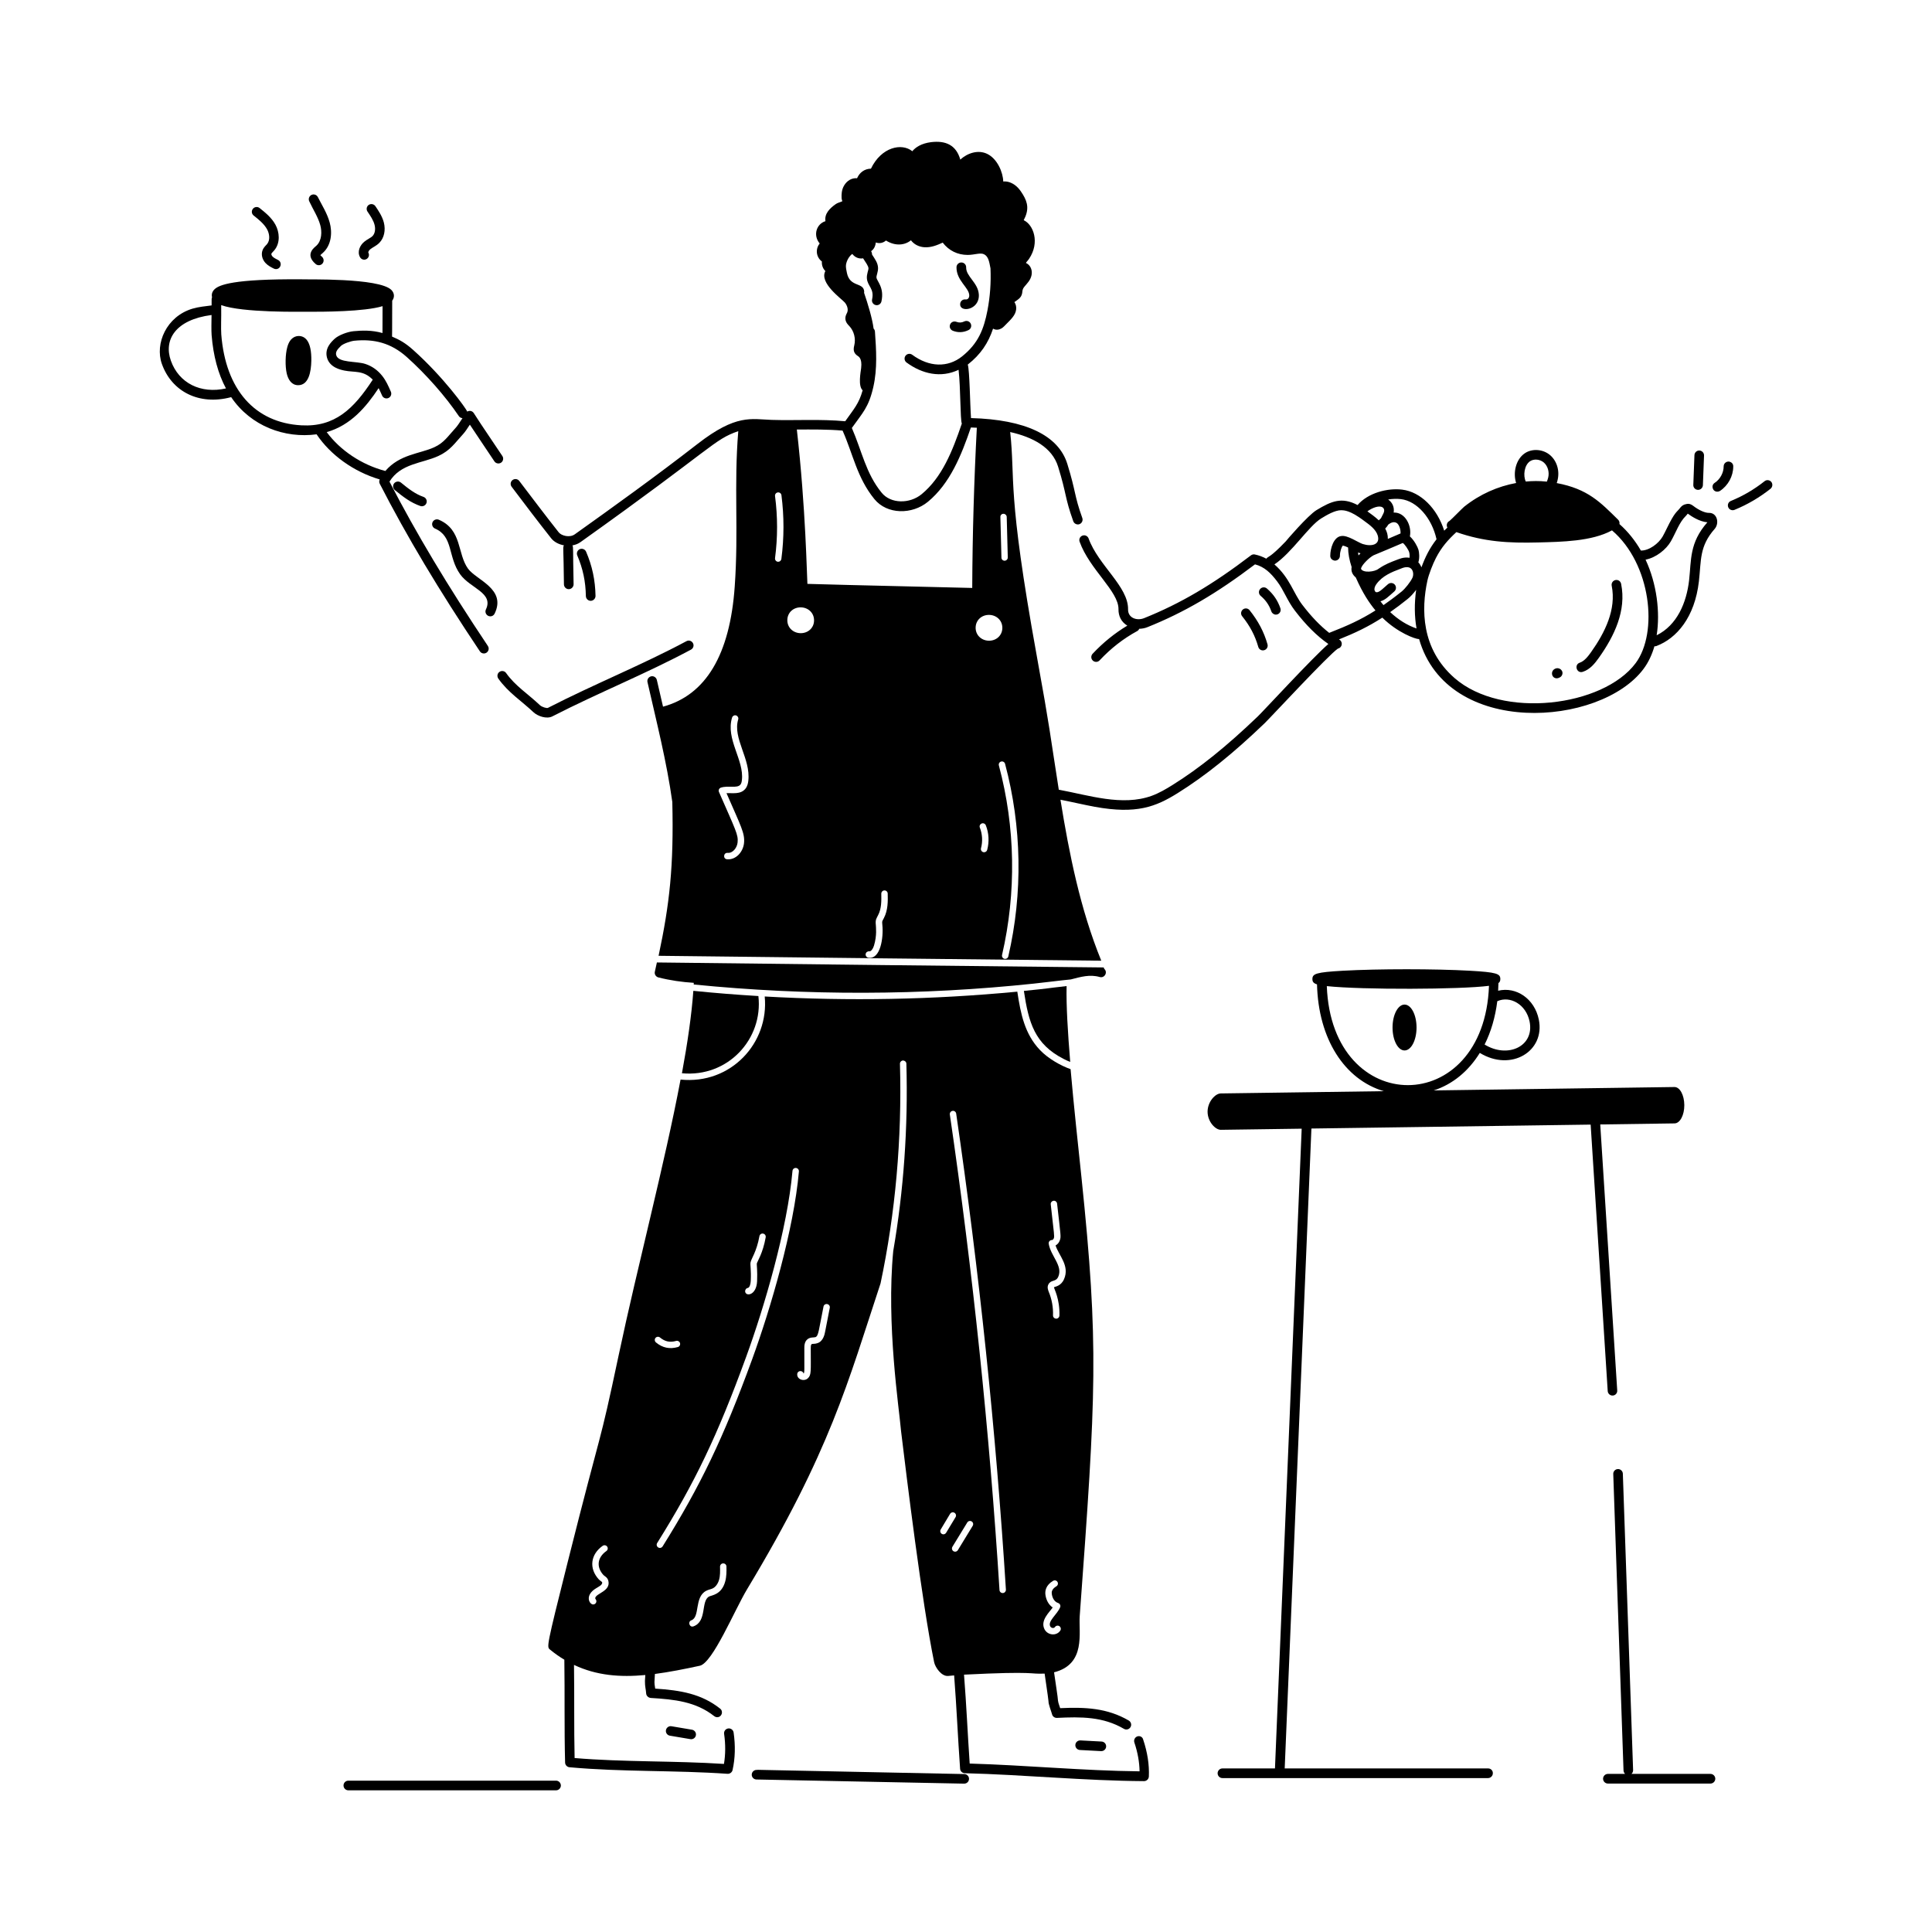 <?xml version="1.0" encoding="UTF-8"?>
<svg width="1200pt" height="1200pt" version="1.1" viewBox="0 0 1200 1200" xmlns="http://www.w3.org/2000/svg">
 <path d="m310.22 417.32c-1.359 0.938-1.641 2.812-0.703 4.172 6.281 8.812 14.203 13.688 21.75 20.812 2.672 2.531 8.203 4.453 11.766 2.672 28.688-14.719 57.891-26.344 86.156-41.484 1.453-0.797 2.016-2.578 1.219-4.031s-2.578-2.016-4.031-1.219c-27.984 14.953-57.422 26.719-86.062 41.438-0.75 0.328-3.656-0.469-4.969-1.688-7.594-7.172-15.328-11.953-21-19.969-0.891-1.312-2.766-1.641-4.125-0.703z"/>
 <path d="m366.89 373.18h0.047c1.641-0.047 2.953-1.406 2.953-3.047-0.188-9.75-2.016-18.516-5.859-27.469-0.656-1.5-2.391-2.203-3.891-1.594-1.5 0.656-2.203 2.391-1.594 3.891 3.516 8.25 5.203 16.266 5.344 25.219 0.047 1.734 1.406 3 3 3z"/>
 <path d="m304.55 382.82c1.125 0 2.156-0.609 2.672-1.688 7.453-15.375-11.344-20.812-16.5-27.891-6.797-9.375-3.609-24.188-18.141-30.422-1.5-0.656-3.281 0.047-3.938 1.547s0.047 3.281 1.547 3.938c11.484 4.922 7.828 17.531 15.656 28.453 6.281 8.719 20.953 11.438 15.938 21.844-0.891 1.922 0.562 4.219 2.766 4.219z"/>
 <path d="m789.66 379.74c0.422 1.219 1.594 2.016 2.812 2.016 2.062 0 3.469-2.016 2.812-3.938-1.688-4.875-4.359-8.812-8.391-12.281-1.266-1.078-3.141-0.938-4.219 0.328s-0.938 3.141 0.328 4.219c3.234 2.766 5.297 5.766 6.656 9.656z"/>
 <path d="m771.98 378.56c-1.266 1.031-1.5 2.906-0.469 4.172 4.922 6.141 8.016 12.047 10.031 19.078 0.375 1.312 1.547 2.156 2.859 2.156 1.969 0 3.422-1.875 2.859-3.797-2.203-7.734-5.766-14.438-11.109-21.141-1.031-1.312-2.906-1.5-4.172-0.469z"/>
 <path d="m249.05 299.76c-1.266-1.031-3.141-0.844-4.219 0.422-1.031 1.266-0.844 3.141 0.422 4.219 5.109 4.172 9.844 7.828 15.844 9.891 1.5 0.516 3.234-0.281 3.797-1.875 0.516-1.547-0.281-3.234-1.875-3.797-5.062-1.734-9.328-5.062-13.969-8.859z"/>
 <path d="m235.87 297.79c-0.422 0.844-0.422 1.828 0 2.672 16.828 32.766 36.609 65.859 62.203 104.11 0.562 0.844 1.5 1.312 2.484 1.312 2.344 0 3.797-2.625 2.484-4.641-25.078-37.5-44.531-69.984-61.125-102.09 7.031-11.391 20.203-11.25 30.375-15.938 7.453-3.422 10.266-8.109 15.469-13.734 1.125-1.219 2.719-3.609 4.078-5.719 5.062 7.734 10.219 15.188 15.234 22.781 0.891 1.359 2.766 1.734 4.125 0.844s1.734-2.766 0.844-4.125c-5.812-8.812-12.047-17.719-17.766-26.672-0.891-1.406-2.672-1.781-4.031-0.938-0.984-2.25-14.719-21.375-33.516-38.203-5.062-4.547-8.625-6.422-13.219-8.391 0-0.234 0.094-2.578 0.094-22.312 1.641-2.156 1.359-4.781-0.516-6.656-7.641-7.641-53.062-6.375-56.016-6.609-42.375-0.281-51.094 3.469-53.906 6.281-1.312 1.312-1.922 3-1.453 4.875-0.375 0.844-0.234 0.984-0.281 5.062-3.797 0.516-7.875 0.844-11.859 2.016-16.219 4.828-23.484 21.75-19.031 34.312 6.188 17.391 23.297 25.828 42.75 20.719 0.094-0.047 0.188-0.094 0.281-0.094 12.188 18.094 33.375 25.781 53.062 23.109 8.672 12.938 23.156 23.297 39.234 28.031zm-129.74-73.781c-4.547-12.797 2.672-25.406 25.266-28.359-0.047 3.703-0.188 9.516 0.047 12.516 1.031 12.891 4.031 24 8.906 33.094-15.609 3.516-29.25-3.234-34.219-17.25zm81.094 40.172c-28.969-1.594-47.109-22.172-49.781-56.438-0.281-3.469 0.047-11.766-0.047-15.234-0.047-1.359-0.047-2.25 0-3 13.172 4.828 49.781 4.078 51.75 4.125 11.766 0.094 37.219-0.047 48.469-3.469 0 5.578 0 11.156-0.047 16.688-6.609-1.875-12.75-1.641-18.047-1.125-3.516 0.328-9.234 2.391-11.766 4.781-2.016 1.922-6.234 5.859-4.641 11.672 1.688 6.094 8.484 7.5 10.734 7.969 6.281 1.312 11.812-0.375 17.672 5.672-11.953 18.375-23.719 29.484-44.297 28.359zm47.953-23.109c0.75 1.453 1.359 2.859 2.156 4.641 0.656 1.5 2.438 2.156 3.938 1.5s2.156-2.438 1.5-3.938c-1.641-3.703-2.906-6.703-5.391-9.844-2.812-3.516-6.281-6-10.406-7.359-5.578-1.875-16.828-0.562-18.141-5.484-0.469-1.734 0.281-3.234 2.953-5.766 1.453-1.359 6.047-2.953 8.297-3.188 12.188-1.219 22.734 1.312 32.625 10.172 11.953 10.688 24 24.375 32.297 36.656 0.516 0.797 1.406 1.219 2.25 1.266-1.547 2.438-3.141 4.781-3.938 5.672-5.203 5.672-7.453 9.562-13.547 12.375-8.953 4.125-21.516 4.312-30.422 14.766-14.672-3.844-27.984-12.75-36.422-24.141 14.953-4.266 24.516-15.656 32.25-27.328z"/>
 <path d="m185.68 208.69c-1.969 0-5.625 0.797-7.266 7.031-1.219 4.453-1.359 11.672-0.328 16.219 0.938 3.984 3.094 7.312 7.125 7.312 6.609 0 8.016-8.531 8.156-15.094 0.234-12.656-4.078-15.375-7.688-15.469z"/>
 <path d="m602.02 183.32c0.094 1.5-0.75 2.859-2.297 2.672-1.641-0.234-3.141 0.938-3.328 2.578-0.75 5.906 12.141 4.219 11.578-5.625-0.422-7.359-8.016-11.203-7.875-16.875 0.047-1.688-1.312-3.047-3-3.047-1.594 0-2.953 1.266-3 2.906-0.141 8.25 7.688 12.609 7.922 17.391z"/>
 <path d="m591.84 205.45c3.328 1.266 6.516 1.125 9.703-0.422 1.5-0.703 2.109-2.484 1.406-3.984s-2.484-2.109-3.984-1.406c-1.734 0.844-3.188 0.891-5.016 0.234-1.547-0.562-3.281 0.188-3.844 1.734-0.609 1.547 0.188 3.234 1.734 3.844z"/>
 <path d="m671.06 1081c-1.688-0.047-3.047 1.172-3.141 2.812s1.172 3.047 2.812 3.141l13.172 0.703c1.781 0.047 3.047-1.266 3.141-2.812 0.094-1.641-1.172-3.047-2.812-3.141z"/>
 <path d="m417.05 1072.2c-1.594-0.281-3.141 0.844-3.422 2.438-0.281 1.641 0.844 3.141 2.438 3.422l12.75 2.156c1.641 0.281 3.188-0.844 3.422-2.438 0.281-1.641-0.844-3.141-2.438-3.422z"/>
 <path d="m345.37 1106h-129c-1.641 0-3 1.312-3 3 0 1.641 1.312 3 3 3h129c1.641 0 3-1.359 3-3-0.047-1.688-1.359-3-3-3z"/>
 <path d="m598.97 1101.9c-162.84-3.281-122.48-2.578-129.05-2.578-1.641 0-2.953 1.312-3 2.906-0.047 1.641 1.266 3 2.906 3.047 26.766 0.516 57.469 1.172 129 2.578 1.781 0 3-1.359 3.047-2.906 0.047-1.641-1.266-3-2.906-3.047z"/>
 <path d="m1003.4 360.28c-1.594 0.328-2.672 1.875-2.344 3.516 2.953 14.766-4.172 29.062-12.844 41.297-1.875 2.625-4.125 5.531-6.984 6.516-3.703 1.219-1.922 6.938 1.875 5.672 4.594-1.5 7.547-5.297 9.984-8.719 9.703-13.641 17.156-29.344 13.828-45.891-0.328-1.688-1.875-2.719-3.516-2.391z"/>
 <path d="m965.9 415.36c-3.094 1.453-2.25 5.953 1.031 5.953 0.562 0 1.078-0.141 1.547-0.422 0.703-0.234 1.312-0.75 1.688-1.5 1.312-2.625-1.5-5.297-4.266-4.031z"/>
 <path d="m157.55 133.87c3.188 2.531 6.469 5.156 8.344 8.578 1.453 2.625 2.062 6.609 0 9.141-0.75 0.891-2.109 1.969-2.812 3.844-0.984 2.531-0.281 5.625 1.781 7.875 1.547 1.688 3.609 2.719 5.203 3.516 0.422 0.188 0.891 0.328 1.312 0.328 3.141 0 4.125-4.266 1.312-5.672-1.312-0.656-2.625-1.312-3.469-2.203-0.562-0.609-0.75-1.359-0.656-1.688 0.188-0.469 1.125-1.312 1.875-2.203 3.844-4.688 3.094-11.297 0.656-15.797-2.438-4.453-6.375-7.594-9.844-10.359-1.266-1.031-3.188-0.797-4.172 0.469-1.031 1.266-0.844 3.141 0.469 4.172z"/>
 <path d="m198.94 139.87c1.078 3.891 1.031 9.562-2.438 12.75-0.047 0.281-7.969 4.969-0.422 11.391 1.266 1.078 3.141 0.938 4.219-0.328s0.891-3.141-0.328-4.219c-0.562-0.469-0.844-0.797-0.984-0.984 0.281-0.328 0.844-0.797 1.594-1.453 5.484-4.969 5.812-12.938 4.219-18.75-1.594-5.859-4.875-10.875-7.359-15.844-0.75-1.5-2.531-2.062-3.984-1.359-1.5 0.75-2.062 2.531-1.359 3.984 2.391 5.109 5.484 9.797 6.844 14.812z"/>
 <path d="m227.63 160.92c1.453-0.797 1.969-2.625 1.125-4.078-0.094-0.188 0.234-1.219 1.219-2.016 1.547-1.266 3.75-2.062 5.672-4.031 2.953-3 3.984-7.828 2.766-12.609-1.031-3.891-3.281-7.219-5.25-10.125-0.938-1.359-2.766-1.688-4.125-0.797-1.359 0.938-1.688 2.766-0.797 4.125 1.781 2.625 3.656 5.344 4.406 8.25 0.703 2.719 0.234 5.438-1.219 6.938-1.172 1.219-3.234 1.969-5.156 3.562-2.719 2.203-4.547 6.188-2.672 9.562 0.797 1.5 2.625 2.016 4.031 1.219z"/>
 <path d="m1054.7 304.26c1.594 0 2.906-1.266 3-2.859l0.703-18.469c0.047-1.641-1.219-3.047-2.859-3.094-1.641-0.094-3.047 1.219-3.094 2.859l-0.703 18.469c-0.094 1.688 1.266 3.094 2.953 3.094z"/>
 <path d="m1073.6 286.69c-1.641 0-3 1.312-3 2.953 0 4.031-2.203 8.062-5.578 10.266-2.484 1.641-1.312 5.484 1.641 5.484 0.562 0 1.125-0.141 1.641-0.469 5.062-3.328 8.25-9.188 8.25-15.234 0.047-2.906-3.188-3.094-2.953-3z"/>
 <path d="m1100.2 299.34c-1.031-1.266-2.906-1.5-4.172-0.469-6.375 5.062-13.406 9.188-20.953 12.281-1.547 0.609-2.25 2.344-1.641 3.891s2.391 2.25 3.891 1.641c8.062-3.281 15.609-7.734 22.406-13.125 1.266-1.078 1.453-2.953 0.469-4.219z"/>
 <path d="m879.84 638.21c0-7.875-3.328-14.25-7.453-14.25s-7.453 6.375-7.453 14.25 3.328 14.25 7.453 14.25 7.453-6.375 7.453-14.25z"/>
 <path d="m924.32 1098.4h-126.37l16.594-397.45 173.44-2.438 10.594 165.47c0.094 1.594 1.406 2.812 2.953 2.812h0.188c1.641-0.094 2.906-1.5 2.766-3.188l-10.547-165.19 46.172-0.656c3.375-0.047 6.094-5.156 6.047-11.391-0.047-6.234-2.766-11.25-6.141-11.203l-149.48 2.109c11.812-3.844 21.609-12 28.594-23.297 19.547 11.906 40.688-1.078 36.656-20.719-2.625-12.891-14.016-20.625-25.266-17.906 0.094-1.547 0.141-3.141 0.188-4.734 0.891-0.656 1.172-1.453 1.172-2.531 0-3.281-2.25-4.219-19.031-5.156-21.609-1.219-56.719-1.219-78.656 0-16.781 0.938-19.031 1.875-19.031 5.156 0 1.547 0.516 2.578 2.859 3.328 0.844 33.938 17.109 59.109 41.484 66.328l-101.3 1.406c-3.375 0.047-8.156 5.156-8.156 11.391 0.047 6.234 4.875 11.25 8.25 11.203l50.203-0.703-16.594 397.36h-32.625c-1.641 0-3 1.359-3 3s1.312 3 3 3h164.95c1.641 0 3-1.359 3-3 0.094-1.641-1.266-3-2.906-3zm25.734-463.92c3.141 15.469-13.641 23.109-27.938 14.297 3.938-7.828 6.609-16.875 7.875-26.906 7.922-3.562 17.859 1.875 20.062 12.609zm-125.95-21.984c22.078 2.344 83.156 2.109 100.73-0.188-2.953 82.172-97.688 82.266-100.73 0.188z"/>
 <path d="m1062.4 1101.8h-49.078c0.656-0.562 1.031-1.406 1.031-2.344l-6.375-184.13c-0.047-1.641-1.5-2.953-3.094-2.859-1.641 0.047-2.953 1.453-2.859 3.094l6.375 184.13c0.047 0.844 0.422 1.594 0.984 2.109h-10.688c-1.641 0-3 1.359-3 3s1.359 3 3 3h63.703c1.641 0 3-1.359 3-3s-1.359-3-3-3z"/>
 <path d="m1061.6 318.56c-2.484 0.094-6.375-1.641-9.844-4.312-2.062-1.547-3.328-1.547-5.438-0.891-1.453 0.469-2.391 1.594-2.953 2.344-2.016 2.578-3.047 2.156-8.062 12.469-0.891 1.781-1.688 3.469-2.625 5.109-2.484 4.312-8.438 8.812-13.5 8.672-3.656-6.328-8.156-11.906-13.312-16.453 0.188-1.078-0.141-2.016-0.797-2.672-11.062-10.875-18.75-19.125-38.156-22.781 2.344-6.75 0.328-13.359-3.891-17.156-4.406-3.938-11.25-4.5-15.938-1.359-5.672 3.844-7.406 12.234-5.391 18.469-11.344 2.109-22.359 6.844-32.25 14.719-1.172 0.938-7.5 7.5-9.141 8.859-1.5 0.703-2.156 2.578-1.312 4.125-0.656 0.656-1.312 1.266-1.969 1.922-4.359-13.828-14.625-24.094-26.062-25.5-8.953-1.125-21.188 1.922-27.75 9.562-9.797-5.109-16.125-2.531-25.547 3.188-5.297 3.234-18.844 18.984-19.078 19.406-10.031 10.5-10.969 9.188-12.047 10.734-2.109-1.125-4.453-2.062-7.172-2.625-0.844-0.188-1.734 0.047-2.391 0.562-24 18.281-43.828 29.953-66.375 39-4.453 1.781-10.031-0.094-9.938-5.438 0.234-14.203-18.469-27.328-24.516-44.062-0.562-1.547-2.25-2.344-3.797-1.781s-2.344 2.25-1.781 3.797c6.188 17.25 24.328 30.844 24.141 41.953-0.047 4.172 1.688 7.875 5.484 10.172-7.875 4.734-14.953 10.453-21.562 17.484-1.125 1.219-1.078 3.094 0.141 4.219 1.172 1.125 3.094 1.078 4.219-0.141 7.031-7.5 14.672-13.453 23.344-18.188 0.609-0.328 1.031-0.844 1.266-1.406 1.781-0.047 3.562-0.375 5.25-1.078 22.734-9.141 42.703-20.812 66.656-38.953 5.859 1.547 9.703 5.297 13.641 10.453 4.312 5.625 6.328 12.047 11.156 18.328 6.938 9.047 13.641 15.703 20.766 20.672-9.75 8.438-40.266 41.578-43.781 44.953-19.406 18.609-36.234 32.156-52.969 42.609-3.984 2.484-8.344 5.062-12.984 6.75-18.328 6.656-39.234-0.422-57.703-3.797-5.766-36.562-5.062-35.672-13.734-83.438-18.609-102.66-13.172-108.84-16.453-138.71 13.969 3.141 26.062 9.469 29.766 21.516 5.438 17.531 3.984 18.656 9.422 33.891 0.562 1.547 2.297 2.344 3.797 1.828 1.547-0.562 2.344-2.25 1.828-3.797-5.203-14.531-3.797-15.75-9.328-33.656-5.484-17.766-26.156-27.562-59.812-28.453-0.609-8.203-0.844-29.578-2.016-33.234 8.016-6.281 12.75-13.406 15.703-22.312 1.219 0.703 2.484 0.844 3.75 0.469 1.922-0.562 2.719-1.5 4.125-2.953 3.422-3.422 6.094-5.953 6.469-9.469 0.188-1.641-0.188-3.234-1.078-4.547 3.141-2.203 4.688-3.094 4.969-6.75 0.188-2.297 1.875-3.281 3.797-5.906 3.656-4.922 1.922-10.078-1.594-11.625 0.188-0.609 1.031-1.266 1.922-2.578 6.891-10.219 2.672-21.281-3.328-24 3.375-6.375 2.625-10.781-0.422-15.844-1.781-2.953-3.938-5.906-7.641-7.453-1.547-0.656-3.141-0.891-4.641-0.75-0.141-5.719-3.703-14.109-9.891-17.109-5.625-2.766-12.281-0.609-16.781 3.516-2.578-9.094-9.141-11.953-18.234-10.828-5.812 0.75-9.516 3.094-11.578 5.625-6.562-5.344-19.266-2.578-25.688 10.828-4.078 0.094-7.078 2.438-8.625 5.953-3.141-0.281-6.188 1.359-8.062 4.547-1.547 2.625-1.641 5.391-1.547 7.734 0.047 0.891 0.328 1.359 0.469 2.016-1.359 0.609-2.953 0.938-4.125 1.781-3.797 2.672-7.078 6-6.375 10.594-5.391 1.594-7.969 8.578-3.562 13.875-2.625 3.094-2.484 8.25 1.359 11.156-0.188 2.344 0.656 4.453 2.156 5.953-3.984 7.359 10.078 17.203 12.094 19.547 1.406 1.688 2.344 4.312 1.406 6.328-0.562 1.125-1.078 2.109-1.078 3.469 0 2.578 1.969 4.312 2.438 4.781 2.953 3.141 4.125 7.828 3.094 12.047-0.75 2.906-0.375 4.922 2.25 6.609 0.094 0.188 2.812 1.031 2.016 7.547-0.281 2.344-2.016 11.109 0.938 13.734-2.344 8.297-5.156 11.203-10.828 19.219-15.516-1.453-30.844-0.375-45.703-0.844-12.656-0.422-21.938-3.797-45.984 14.906-25.828 20.062-52.922 39.516-76.266 56.156-3.188 2.297-8.344 0.891-9.984-1.219-8.625-10.922-15.562-20.156-24.516-31.922-0.984-1.312-2.859-1.547-4.172-0.562s-1.547 2.859-0.562 4.172c8.953 11.859 15.984 21.141 24.562 32.016 1.734 2.203 4.688 3.797 7.922 4.359-0.797 1.406-0.234 0.938 0 24.281 0.047 1.641 1.359 2.953 3 2.953h0.047c1.641-0.047 2.953-1.406 2.953-3.047-0.516-23.625-0.047-22.875-0.75-24.141 1.781-0.328 3.516-0.938 5.062-2.062 83.719-59.625 82.359-63.422 97.969-68.906-2.812 34.266 0.281 61.453-2.203 96.469-2.953 42.375-17.953 67.453-44.531 74.672-0.984-4.172-2.438-10.406-3.844-16.594-0.375-1.594-1.969-2.625-3.562-2.25s-2.625 1.969-2.25 3.562c5.625 24.75 11.953 49.5 15.422 74.484 0.938 39.891-1.641 63.234-8.531 95.531 92.438 1.078 184.74 2.109 274.97 3.047-13.078-32.062-19.875-66.188-25.359-99.984 7.969 1.547 14.297 3.094 21.375 4.406 25.922 4.688 37.781 0 51.469-8.531 17.109-10.688 34.266-24.469 53.953-43.359 3.562-3.422 39.891-42.656 45.562-46.406 2.625-0.516 3.281-4.078 0.938-5.484 0 0-0.281-0.188-0.328-0.188 10.172-4.078 18.094-7.828 26.953-13.547 9.469 9.375 20.484 13.312 22.594 13.312 0.094 0 0.188-0.047 0.234-0.047 17.531 61.453 112.59 54.516 139.4 18.609 3.141-4.172 5.297-9 6.797-14.109 0.047 0 0.141 0.047 0.188 0.047 0.375 0 0.703-0.047 1.078-0.188 12.469-4.734 23.766-17.719 26.344-40.172 1.5-13.219 0.188-21.703 9.891-32.672 2.906-3.516 1.453-9.844-3.516-9.844zm-596.81 166.4c-0.141 1.359-0.516 3.375-1.828 4.969-3 3.656-7.969 2.531-11.719 2.719 8.953 20.578 11.531 24.938 10.875 31.078-0.562 5.344-4.969 10.5-10.547 9.984-2.625-0.234-2.297-4.172 0.375-3.984 3.188 0.328 5.859-3.188 6.188-6.469 0.516-4.781-1.172-7.547-11.578-31.359-0.469-1.078 0.094-2.297 1.172-2.672 4.5-1.5 10.125 0.609 12.141-1.875 0.516-0.609 0.797-1.5 0.938-2.859 1.453-12.469-10.219-25.406-6.094-38.812 0.328-1.031 1.453-1.641 2.484-1.312s1.641 1.453 1.312 2.484c-3.562 11.766 7.875 24.469 6.281 38.109zm158.44-165.84c1.031-0.047 2.016 0.844 2.062 1.922l0.656 25.172c0.047 1.078-0.844 2.016-1.922 2.062h-0.047c-1.078 0-1.969-0.844-1.969-1.922l-0.656-25.172c-0.094-1.125 0.797-2.062 1.875-2.062zm-80.812-78.656c2.625-11.484 1.828-23.156 1.031-34.5-0.047-0.75-0.375-1.406-0.844-1.875-0.797-6.328-3.562-15.375-5.906-22.219 0.094-0.516 0.094-1.031-0.047-1.594-1.078-4.828-8.766-2.109-10.594-10.641-0.328-1.547-0.797-3.656-0.609-5.109 0.422-2.953 2.297-5.719 3.938-6.797 1.734 2.25 4.172 3.141 6.703 2.719 1.688 2.625 3.281 4.781 3.328 6.188 0.047 1.172-1.172 3.656-0.984 6.234 0.375 4.969 4.734 6.328 3.234 13.078-0.422 1.875 0.984 3.609 2.906 3.609 1.359 0 2.578-0.938 2.906-2.344 1.922-8.719-2.906-12.562-3.094-14.859-0.094-1.266 1.078-3.562 0.984-6-0.141-3.141-1.828-5.25-3.75-8.297 0.047-0.656-0.141-1.312-0.516-1.922 0.047-0.094 0.047-0.141 0.094-0.234 1.594-1.125 2.578-3.047 2.766-5.297 2.438 0.844 4.688 0.234 6.328-1.219 5.906 3.703 11.812 2.906 15.516-0.141 1.828 2.438 4.734 4.031 8.203 4.312 4.266 0.328 8.109-1.312 11.531-2.859 3.797 4.969 9.234 7.641 15.516 7.641 4.219 0 7.875-1.594 10.219-0.375 2.672 1.406 3.141 4.547 3.938 8.719 0.375 8.859-0.234 17.484-1.875 26.062-2.25 11.672-5.672 20.531-15.75 28.594-8.906 7.125-20.484 6.75-30.984-0.984-1.312-0.984-3.188-0.703-4.172 0.609-0.984 1.312-0.703 3.188 0.609 4.172 9.75 7.172 21.422 9.797 32.344 4.547 1.312 11.297 0.984 30.703 2.016 33.422-5.859 17.25-12.328 33.422-24.938 43.828-7.453 6.141-19.219 6.047-24.844-0.891-9.844-12.047-12.188-25.641-18.516-40.219 6.75-9.562 10.406-12.703 13.312-25.359zm-57.094 106.73c-0.141 0.984-0.984 1.734-1.969 1.734-1.219 0-2.109-1.078-1.969-2.25 1.688-12.797 1.688-25.781 0-38.578-0.141-1.078 0.609-2.109 1.734-2.25 1.078-0.141 2.109 0.609 2.25 1.734 1.688 13.125 1.688 26.438-0.047 39.609zm11.859 46.078c-4.594-0.094-8.25-3.516-8.156-8.203s3.844-7.922 8.438-7.828 8.25 3.516 8.156 8.203c-0.047 4.641-3.844 7.922-8.438 7.828zm51.844 176.9c-1.172 2.391-1.219 1.594-0.984 4.359 0.797 7.734-1.125 21.609-8.719 20.297-1.078-0.188-1.828-1.219-1.641-2.297s1.219-1.781 2.297-1.641c1.031 0.141 2.297-1.641 2.859-3.516 1.969-6.516 1.172-11.578 1.172-12.703-0.422-3.75 0.469-4.219 1.453-6.375 2.062-3.938 2.016-8.859 1.922-13.219 0-1.078 0.844-2.016 1.969-2.016h0.047c1.078 0 1.969 0.891 1.969 1.969 0.141 4.594 0.188 10.312-2.344 15.141zm-47.531-207.52c-0.328-4.078-0.984-46.781-6.562-95.859 9.375-0.047 19.172-0.141 28.406 0.656 6.516 14.625 8.953 29.25 19.734 42.516 7.875 9.703 23.438 9.797 33.281 1.688 13.688-11.297 20.766-28.828 26.672-46.125 1.219 0.047 2.484 0.094 3.703 0.141-1.734 33-2.719 66.422-2.859 99.516-33.984-0.891-68.344-1.547-102.38-2.531zm111.66 165.24c-0.234 0.891-1.031 1.453-1.922 1.453-1.312 0-2.25-1.266-1.922-2.484 1.125-4.172 0.891-8.719-0.703-12.797-0.422-1.031 0.094-2.156 1.125-2.578s2.156 0.094 2.578 1.125c1.922 4.828 2.203 10.266 0.844 15.281zm0.984-129.94c-4.594-0.094-8.25-3.516-8.156-8.203 0.094-4.641 3.844-7.922 8.438-7.828s8.25 3.516 8.156 8.203c-0.094 4.641-3.844 7.922-8.438 7.828zm12.141 196.08c-0.234 1.078-1.312 1.734-2.391 1.5-1.078-0.234-1.734-1.312-1.5-2.391 8.953-38.672 8.297-79.359-1.969-117.7-0.281-1.078 0.328-2.156 1.406-2.438 1.031-0.281 2.156 0.328 2.438 1.406 10.406 38.953 11.109 80.344 2.016 119.62zm324.05-307.55c2.438-1.641 6.234-1.266 8.625 0.844 2.391 2.109 3.469 5.812 2.672 9.234-0.188 0.844-0.516 1.734-0.844 2.578-5.016-0.516-9-0.422-13.078-0.047-1.781-3.609-0.984-10.172 2.625-12.609zm-80.438 44.859c-1.453 0.609-4.547 1.969-7.875 3.375 0.047-2.578-0.609-4.5-1.641-6.422 0.75-0.75 1.406-1.594 1.969-2.531 1.547-1.172 3.422-1.969 5.156-0.938 1.547 0.938 2.578 4.172 2.391 6.516zm1.406 5.906c1.078 0.609 3.562 4.172 3.984 5.812 0.281 1.078 0.328 2.391 0.234 3.375-3.984-0.656-6.938 1.031-7.734 1.219-4.078 1.547-7.312 2.766-11.109 5.344-0.188 0.094-0.375 0.188-0.516 0.328-2.25 1.828-9.375 2.719-10.781 0.047v-0.281c0.094-0.188 0.141-0.422 0.188-0.609 0.891-2.109 4.734-6.047 7.594-7.594 0.234 0 17.906-7.547 18.141-7.641zm-12.516-22.078c1.969 1.406 0.328 3.938 0.234 4.219-0.281 0.562-0.75 1.547-1.266 2.484-0.469 0.422-0.891 0.891-1.359 1.312-2.297-2.156-4.875-3.984-7.078-5.578 2.906-2.156 7.359-3.938 9.469-2.438zm-33.188 77.906c-5.625-4.406-11.062-10.031-16.688-17.391-5.484-7.125-7.781-16.781-17.344-25.125 10.875-7.266 21.328-23.859 29.109-28.594 3.375-2.062 8.438-5.062 12.328-5.062 0.609 0.188 3.703-0.656 11.062 4.312 0.891 0.562 2.906 2.062 3.469 2.484 3.234 2.344 7.031 5.109 8.203 8.906 1.688 5.719-3.75 7.031-9.281 5.297-2.953-0.938-9.375-5.625-13.359-4.969-4.688 0.516-6.844 7.594-6.844 12.281 0 2.906 3.234 3.094 3 3 1.641 0 3-1.359 3-3 0-2.812 1.078-5.578 1.781-6.328 0.984 0.141 2.391 0.75 3.281 1.172 0.047 3.844 0.797 7.828 2.203 12.141-0.469 2.672 0.516 4.734 2.578 6.469 4.406 9.984 8.438 15.891 12.234 20.484-9.188 5.812-17.438 9.516-28.734 13.922zm19.453-49.406c-0.422 0.422-0.844 0.844-1.266 1.312l-0.281-1.828c1.031 0.422 1.359 0.469 1.547 0.516zm12.375 29.812c3-0.844 4.875-2.859 8.625-6.141 1.219-1.078 1.359-2.953 0.281-4.219-1.078-1.219-2.953-1.359-4.219-0.281-3.422 3-4.547 4.125-5.766 4.688-0.656 0.328-1.359 0.422-1.734 0.234-0.516-0.188-0.891-0.984-0.938-1.734 0-1.266 0.703-2.531 1.312-3.328 3.656-5.062 9.562-7.453 14.859-9.422 0.562-0.141 3.984-2.016 6.328-0.328 1.734 1.266 1.969 4.125 1.078 6-1.312 2.672-4.453 6.656-6.703 8.484-4.734 3.797-7.875 6.047-11.203 8.391-0.609-0.656-0.188-0.094-1.922-2.344zm6.047 6.703c3.703-2.578 7.219-5.25 10.781-8.109 1.734-1.359 3.656-3.469 5.344-5.719-1.172 8.438-1.078 16.5 0.234 24-5.766-1.969-11.344-5.438-16.359-10.172zm17.484-30.891c0.938-2.906 0.469-6.422 0.094-7.781-0.516-1.828-2.672-5.953-5.344-8.344 1.312-6.703-2.953-15.094-10.078-14.812 0.516-3.234-0.703-6.234-3.422-8.109 2.766-0.469 5.484-0.516 7.969-0.234 9.938 1.219 19.172 11.719 22.078 24.938-4.266 5.484-6.984 10.922-9.375 17.438-0.422-1.078-1.031-2.156-1.922-3.094zm134.95 62.625c-20.156 27-82.969 34.969-112.45 9.234-20.859-18.188-20.672-42.938-16.875-60.516 0.844-3.938 3.422-10.453 5.297-14.062 3.516-6.797 7.406-11.156 12.703-16.078 17.438 6.094 32.531 6.891 50.859 6.422 14.297-0.375 33.234-0.609 45.797-7.5 24.281 20.719 28.875 63.516 14.672 82.5zm33.234-51.562c-1.594 13.969-7.453 27.938-20.156 34.219 2.25-14.203 0.094-32.016-6.891-46.969 6.469-1.219 12.844-6.328 15.75-11.438 3.234-5.672 5.156-11.766 9.328-15.797 0.469-0.469 0.984-1.125 1.125-1.359 2.156 1.594 7.125 4.969 12.188 5.391-11.25 12.75-9.938 23.391-11.344 35.953z"/>
 <path d="m471.05 618.66c-13.5-0.797-26.953-1.875-40.406-3.234-1.078 15.047-3.609 32.391-7.078 51.188 28.5 2.719 50.531-21.234 47.484-47.953z"/>
 <path d="m406.74 603.52c-0.375 1.594 0.609 3.141 2.156 3.562 7.359 1.875 14.719 2.906 22.031 3.375 0 0.328-0.047 0.703-0.047 1.031 70.406 7.031 141.47 6.844 211.36-0.562 8.016-0.844 15.516-1.875 22.828-2.578 6.188-1.594 11.859-3.281 18-1.5 3 0.844 5.156-2.953 2.812-5.062-0.141-0.281-0.234-0.609-0.375-0.891-91.031-0.938-184.18-1.969-277.5-3.094-0.375 1.781-0.797 3.703-1.266 5.719z"/>
 <path d="m706.45 1078.5c-1.547 0.516-2.391 2.203-1.875 3.797 2.062 6.141 3.141 12.141 3.234 17.906-35.109-0.375-70.359-3.797-105.52-4.828-1.266-18.469-2.016-36.141-3.516-55.219 45.75-2.297 40.078-0.188 50.062-0.656 0.844 6.188 1.969 13.125 2.391 17.109-0.047 1.969 1.734 6.328 2.203 8.109 0.328 1.406 1.594 2.344 3.047 2.297 15.094-0.75 28.594-0.797 41.625 6.797 1.406 0.844 3.234 0.375 4.078-1.078 0.844-1.406 0.328-3.234-1.078-4.078-13.359-7.781-26.953-8.391-42.609-7.688-1.688-4.875-1.031-3.562-1.359-4.688-0.047-1.875-1.547-11.203-2.438-17.578 20.016-5.062 15.188-24.703 15.938-34.922 10.219-139.08 11.953-167.9 1.078-272.58-2.016-19.312-4.734-44.016-6.75-67.125-6-2.109-13.922-6.516-19.031-11.906-9.422-9.891-11.953-22.266-14.062-36.234-52.688 5.016-104.67 5.953-156.89 3 2.812 28.922-21.094 54.797-52.266 51.609-9.938 52.594-26.719 115.78-38.391 170.95-12.891 60.938-9.328 39.609-31.828 129.19-13.078 52.078-12.938 52.219-10.922 53.859 2.953 2.438 5.953 4.547 8.953 6.328 0.328 21.656-0.094 42.75 0.469 63.891 0.047 1.5 1.219 2.766 2.719 2.906 32.812 3 65.578 1.781 98.156 4.078 1.406 0.094 2.812-0.844 3.141-2.344 1.641-7.312 1.828-15.141 0.656-23.297-0.234-1.641-1.781-2.766-3.375-2.531-1.641 0.234-2.766 1.734-2.531 3.375 0.938 6.516 0.891 12.75-0.094 18.656-30.844-2.016-62.109-1.078-92.766-3.656-0.422-19.031-0.094-38.25-0.375-57.844 14.062 6.656 28.688 7.734 44.297 6.281-0.188 3.797-0.281 3.422-0.234 3.75-0.047 3.516 0.609 5.156 0.75 7.688 0.094 1.5 1.406 2.719 2.953 2.812 14.625 0.891 27.891 2.25 39.328 11.297 0.562 0.422 1.219 0.656 1.828 0.656 2.812 0 4.078-3.562 1.828-5.344-11.672-9.234-24.656-11.391-40.312-12.422-0.75-4.641-0.422-3.188-0.188-9.094 8.906-1.172 18.188-3 27.891-5.109 8.016-1.734 21.609-34.641 29.344-47.484 51.75-85.922 62.625-128.58 82.922-190.03 9.188-43.453 13.359-89.578 12.047-136.36-0.047-1.078 0.844-2.016 1.922-2.062 1.078 0.047 2.016 0.844 2.062 1.922 1.125 39.703-1.688 78.938-8.156 116.44-4.359 45.516 3.609 97.219 4.875 111.98 3.516 29.016 12.891 106.03 20.531 143.39 0.656 3.188 4.594 9.047 8.859 8.531 0.938-0.094 2.156-0.234 3.562-0.328 1.547 19.922 2.297 38.438 3.703 57.984 0.094 1.547 1.359 2.719 2.906 2.766 37.031 0.938 74.062 4.688 111.33 4.922 1.594 0 2.906-1.266 3-2.859 0.328-7.359-0.891-15.094-3.516-22.922-0.375-1.688-2.062-2.531-3.609-2.016zm-55.266-280.74c1.641-3.141 4.594-1.266 6.141-4.781 2.953-6.797-4.734-12.844-5.953-20.484-0.188-1.266 0.844-2.344 2.062-2.297 0.281 0 0.938-0.469 1.125-1.125 0.422-1.312 0.281-1.406-1.922-21.047-0.141-1.078 0.656-2.062 1.734-2.203 1.125-0.141 2.062 0.656 2.203 1.734 2.25 20.156 2.531 20.391 1.734 22.734-0.469 1.453-1.453 2.625-2.672 3.281 1.922 6.188 8.953 12.562 5.25 20.953-1.922 4.453-5.766 4.594-6.281 5.062 0.047 0.656 3.75 7.359 3.422 17.531-0.047 1.172-1.078 2.016-2.062 1.922-1.078-0.047-1.969-0.938-1.922-2.062 0.188-4.969-0.75-10.078-2.672-14.672-0.375-1.031-1.125-2.812-0.188-4.547zm-1.828 192.94c-0.375-2.484 0.141-6.047 4.734-8.812 0.938-0.562 2.156-0.281 2.719 0.656s0.281 2.156-0.656 2.719c-2.953 1.781-3.047 3.609-2.859 4.828 0.141 1.078 0.891 4.594 3.938 5.578 1.125 0.375 1.688 1.594 1.219 2.672-1.781 4.406-7.781 8.531-6.141 11.812 0.562 1.078 2.25 1.453 2.953 0.422 0.609-0.891 1.875-1.125 2.766-0.516s1.125 1.875 0.516 2.766c-2.391 3.516-7.875 2.906-9.797-0.891-2.766-5.531 3.188-10.641 5.109-13.5-2.344-1.547-3.984-4.312-4.5-7.734zm-279.66 1.875c0 0.094-0.047 0.328 0.281 0.75 1.078 1.312 0.094 3.234-1.547 3.234-2.344 0-5.484-5.625 1.781-10.031 1.453-0.938 4.172-2.109 3.797-3.75-0.094-0.328-1.219-0.891-2.109-1.828-6.188-6.75-5.156-15.469 2.438-20.812 0.891-0.609 2.156-0.422 2.766 0.469 0.656 0.891 0.422 2.156-0.469 2.766-5.625 3.984-6.375 9.891-1.828 14.906 0.656 0.703 2.531 1.406 3.047 3.609 1.594 6.422-7.641 7.688-8.156 10.688zm94.781-192.61c1.125-0.188 1.734-2.344 1.828-4.359 0.328-6.938-0.422-9.75-0.141-11.438 0.422-2.438 3.75-6.516 5.531-16.359 0.188-1.078 1.219-1.828 2.297-1.594 1.078 0.188 1.781 1.219 1.594 2.297-1.781 10.125-5.297 15.047-5.531 16.359-0.094 0.656 0.469 4.547 0.188 10.969-0.422 8.766-6.891 9.562-7.406 6.469-0.141-1.125 0.562-2.156 1.641-2.344zm-57.328 31.031c0.703-0.844 1.969-0.938 2.812-0.234 3.047 2.531 6.141 3.188 9.984 2.109 1.031-0.281 2.156 0.328 2.438 1.359 0.281 1.078-0.328 2.156-1.359 2.438-4.922 1.406-9.422 0.609-13.594-2.859-0.844-0.703-0.984-1.969-0.281-2.812zm43.266 151.4c-2.297 8.156-8.344 8.391-9.984 9.234-5.25 2.812-1.125 15.375-9.656 18.516-2.484 0.938-3.797-2.859-1.359-3.75 5.531-2.016 1.688-14.297 9.141-18.281 1.5-0.797 2.625-0.891 3.844-1.406 1.922-0.797 3.469-2.859 4.219-5.438s0.656-5.438 0.609-8.203c0-1.078 0.844-2.016 1.969-2.016h0.047c1.078 0 1.969 0.844 1.969 1.969 0.047 2.906 0.094 6.188-0.797 9.375zm-38.859-21.891c-0.375 0.609-1.031 0.938-1.688 0.938-1.547 0-2.531-1.688-1.688-3.047 23.531-37.641 37.453-66.75 55.172-115.36 11.391-31.172 25.781-80.203 28.875-115.78 0.094-1.078 1.031-1.922 2.156-1.828 1.078 0.094 1.922 1.078 1.828 2.156-3.094 35.953-17.625 85.359-29.062 116.77-17.906 48.938-31.922 78.234-55.594 116.16zm100.97-133.5c-0.328 1.781-1.172 6-4.688 7.219-3.234 1.172-4.266-0.844-4.266 3.094 0 14.438 0.469 16.641-1.781 18.75-2.438 2.297-6.984 0.656-6.609-2.719 0.281-2.25 3.422-2.344 3.938-0.188 0.656-0.609 0.469-2.062 0.469-15.844 0-1.312 0-4.031 2.062-5.578 1.734-1.312 3.797-0.891 4.828-1.219 1.969-0.703 2.062-4.453 5.016-18.984 0.188-1.078 1.266-1.781 2.344-1.547s1.781 1.266 1.547 2.344zm79.125-137.02c1.078-0.188 2.109 0.609 2.25 1.688 14.297 97.875 24.703 197.34 30.891 295.69 0.047 1.078-0.75 2.016-1.875 2.109-1.172 0.047-2.062-0.797-2.109-1.875-6.188-98.203-16.547-197.58-30.844-295.36-0.141-1.078 0.609-2.109 1.688-2.25zm-3.984 262.03c-0.375 0.609-1.031 0.984-1.688 0.984-1.5 0-2.484-1.688-1.688-3l5.812-9.703c0.562-0.938 1.781-1.266 2.719-0.703s1.266 1.781 0.703 2.719zm7.266 10.828c-0.375 0.609-1.031 0.938-1.688 0.938-1.547 0-2.484-1.688-1.688-3.047l9.234-15.094c0.562-0.938 1.781-1.219 2.719-0.656s1.219 1.781 0.656 2.719z"/>
 <path d="m635.95 615.47c2.953 19.781 6.703 33 24.562 42.188 1.453 0.75 2.859 1.406 4.219 1.922-1.5-18.234-2.531-35.109-2.25-47.109-14.719 1.641-8.25 1.172-26.531 3z"/>
</svg>
